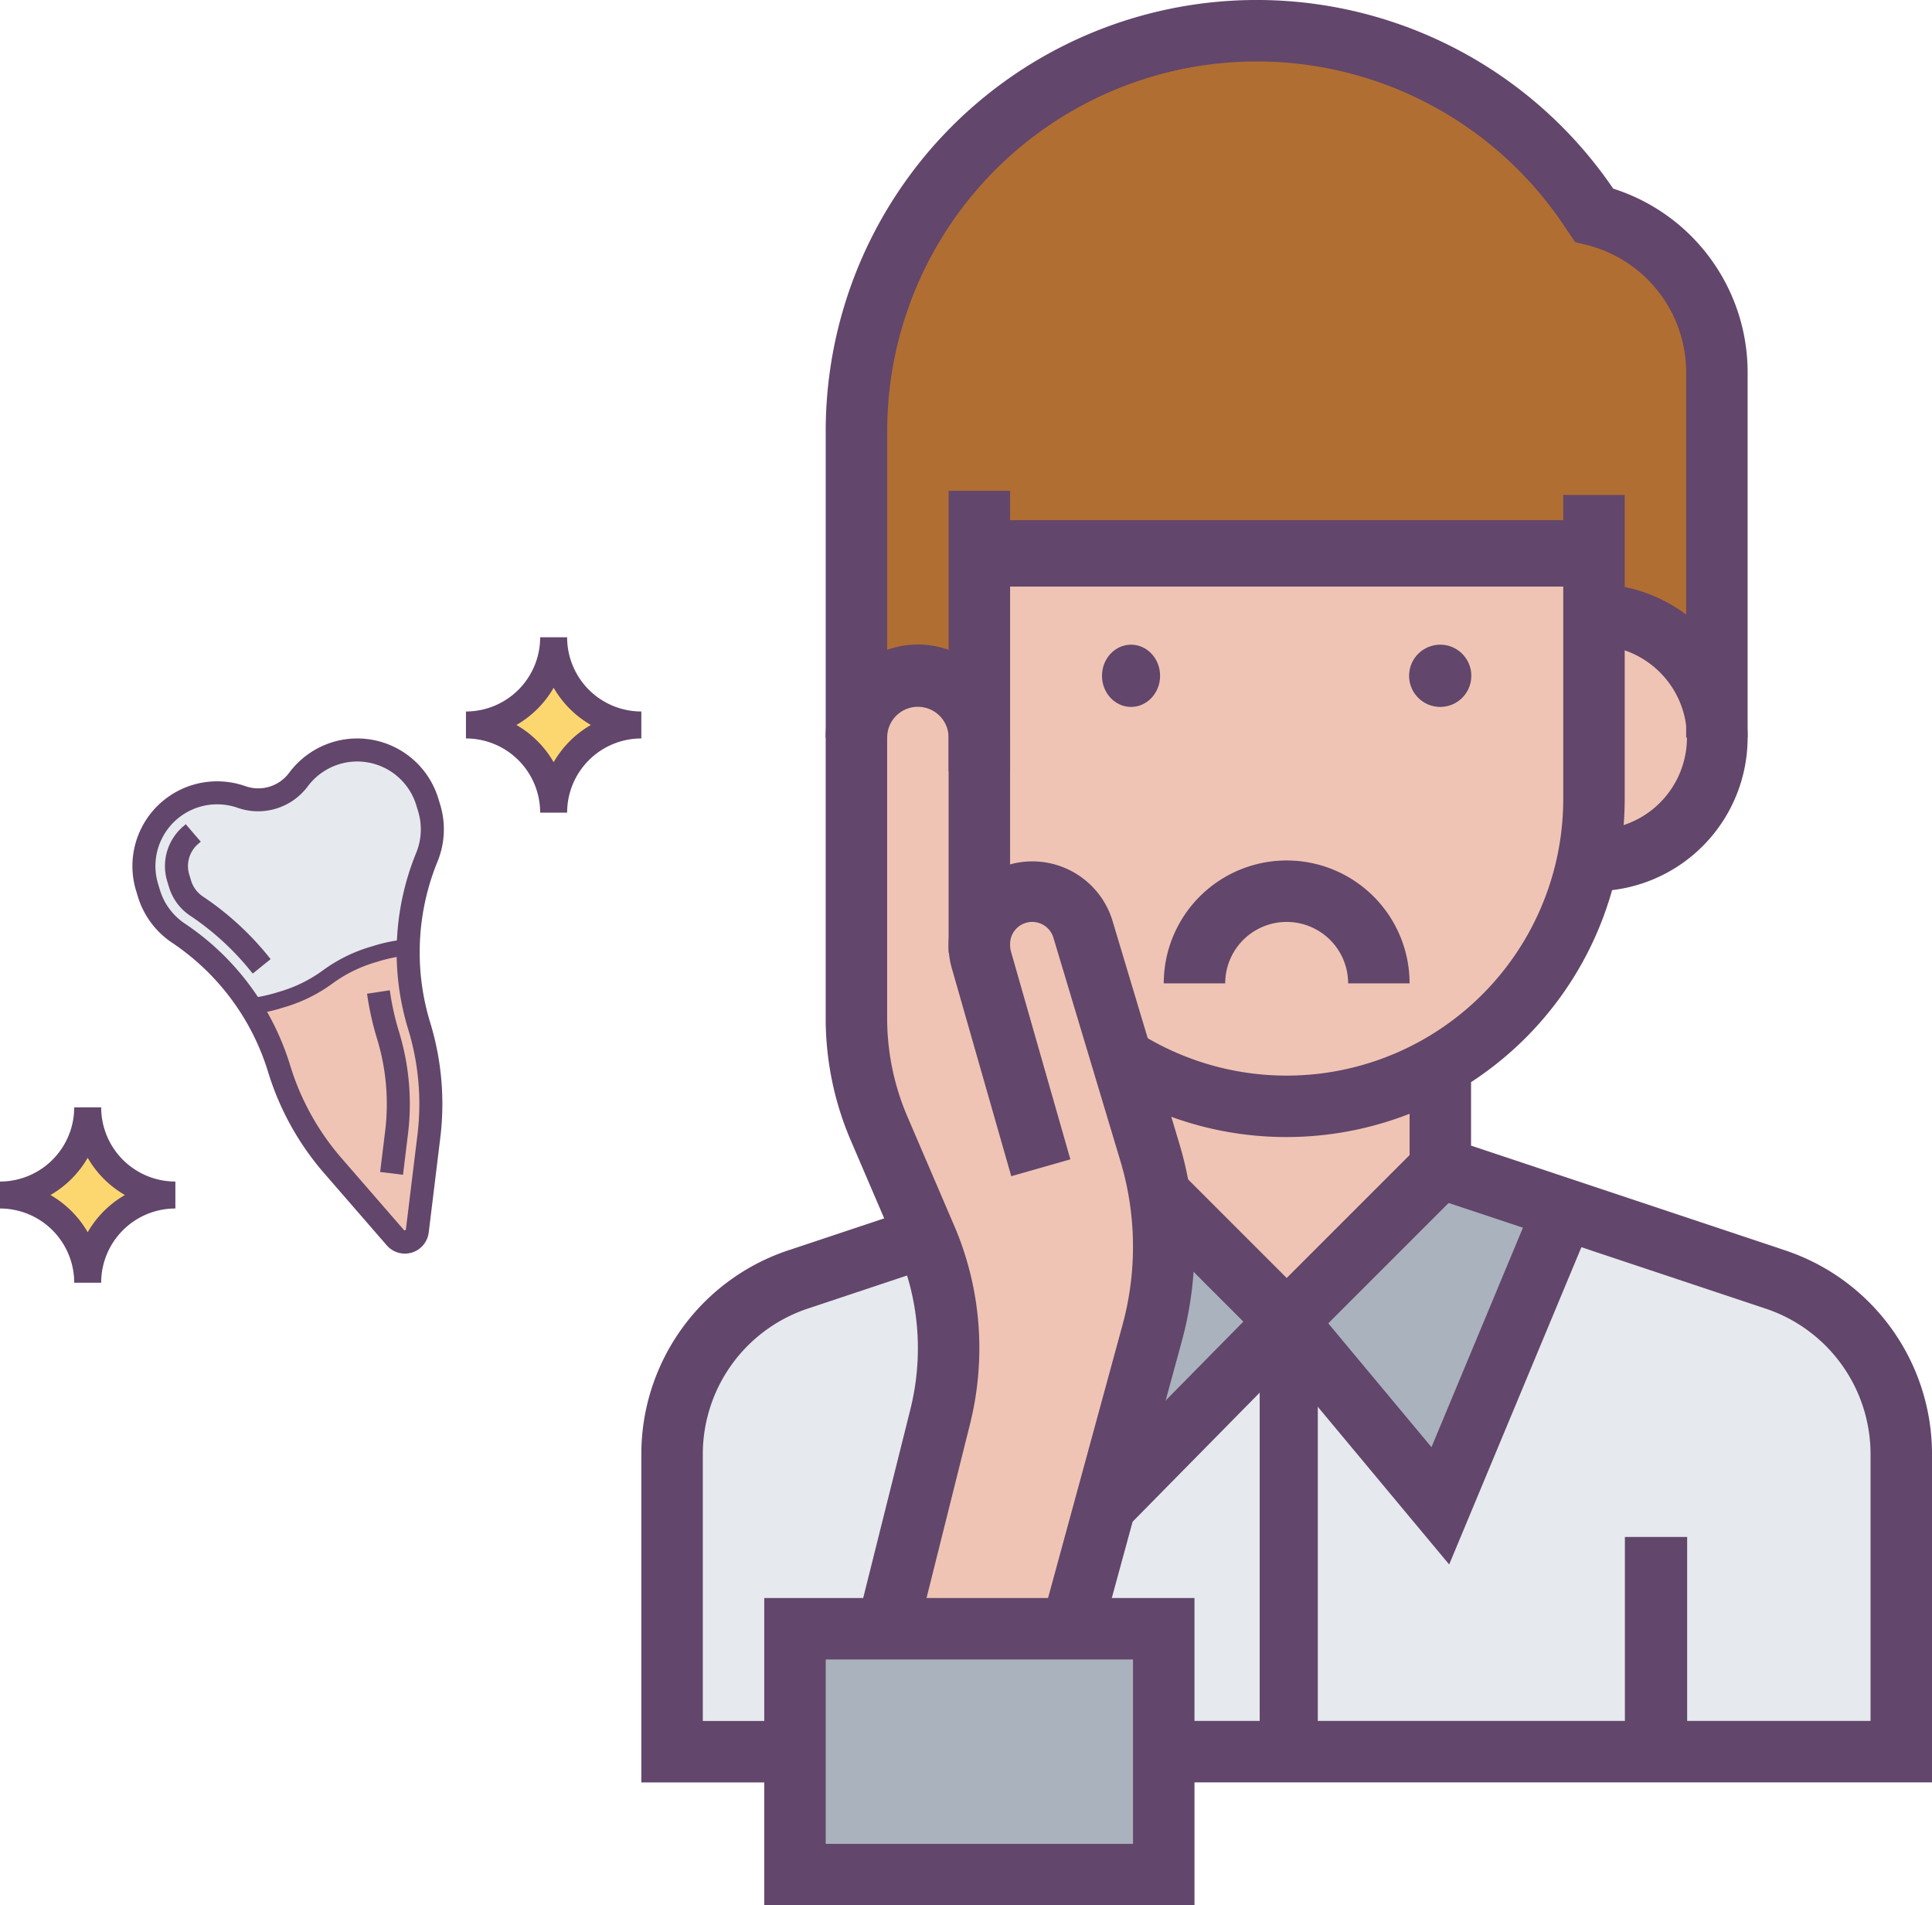 <svg xmlns="http://www.w3.org/2000/svg" width="286.552" height="282.589" viewBox="0 0 286.552 282.589">
  <g id="Group_552" data-name="Group 552" transform="translate(-119.105 -152.808)">
    <g id="Group_485" data-name="Group 485" transform="translate(214.227 152.808)">
      <g id="Group_139" data-name="Group 139" transform="translate(4.558 4.558)">
        <g id="Group_128" data-name="Group 128" transform="translate(18.231 237.01)">
          <path id="Path_130" data-name="Path 130" d="M198.694,476.232v18.232H144V458h54.694Z" transform="translate(-144 -458)" fill="#aab2bd"/>
        </g>
        <g id="Group_129" data-name="Group 129" transform="translate(0 178.897)">
          <path id="Path_131" data-name="Path 131" d="M181.021,461.8a41.738,41.738,0,0,1-1.231,10.073l-7.885,31.495H158.232v18.231H140v-44.12a27.35,27.35,0,0,1,18.687-25.934l18.915-6.29.046.137A41.3,41.3,0,0,1,181.021,461.8Z" transform="translate(-140 -445.25)" fill="#e6e9ed"/>
        </g>
        <g id="Group_130" data-name="Group 130" transform="translate(91.157 174.749)">
          <path id="Path_132" data-name="Path 132" d="M214.695,524.832H160v-63.81l22.789,27.347,18.323-44.029,31.358,10.438a27.35,27.35,0,0,1,18.687,25.934v44.12Z" transform="translate(-160 -444.34)" fill="#e6e9ed"/>
        </g>
        <g id="Group_131" data-name="Group 131" transform="translate(59.252 191.431)">
          <path id="Path_133" data-name="Path 133" d="M184.905,448v63.81H166.674V493.579H153l4.968-18.232Z" transform="translate(-153 -448.001)" fill="#e6e9ed"/>
        </g>
        <g id="Group_132" data-name="Group 132" transform="translate(64.22 172.561)">
          <path id="Path_134" data-name="Path 134" d="M181.027,462.73,154.09,490.077l6.974-25.615a48.736,48.736,0,0,0,1.732-12.808,49.488,49.488,0,0,0-.638-7.794Z" transform="translate(-154.09 -443.86)" fill="#aab2bd"/>
        </g>
        <g id="Group_133" data-name="Group 133" transform="translate(91.157 168.641)">
          <path id="Path_135" data-name="Path 135" d="M201.112,449.108l-18.323,44.029L160,465.79,182.789,443Z" transform="translate(-160 -443)" fill="#aab2bd"/>
        </g>
        <g id="Group_134" data-name="Group 134" transform="translate(27.347)">
          <path id="Path_136" data-name="Path 136" d="M273.62,456.684v54.148A18.227,18.227,0,0,0,255.389,492.6v-9.116H164.232v27.347a9.182,9.182,0,0,0-9.116-9.116A9.142,9.142,0,0,0,146,510.831V465.389a59.389,59.389,0,0,1,108.8-32.953l.592.912A24.079,24.079,0,0,1,273.62,456.684Z" transform="translate(-146 -406)" fill="#b16e33"/>
        </g>
        <g id="Group_135" data-name="Group 135" transform="translate(135.87 86.6)">
          <path id="Path_137" data-name="Path 137" d="M188.908,443.232a18.226,18.226,0,0,1-18.232,18.231l-.866-.137a48,48,0,0,0,.866-8.979V425A18.227,18.227,0,0,1,188.908,443.232Z" transform="translate(-169.81 -425)" fill="#f0c4b4"/>
        </g>
        <g id="Group_136" data-name="Group 136" transform="translate(66.682 152.415)">
          <path id="Path_138" data-name="Path 138" d="M201.9,441.993v13.674l-22.789,22.789-18.87-18.87a47.025,47.025,0,0,0-1.413-6.2L154.63,439.44a45.556,45.556,0,0,0,46.581,1.367Z" transform="translate(-154.63 -439.44)" fill="#f0c4b4"/>
        </g>
        <g id="Group_137" data-name="Group 137" transform="translate(45.579 77.484)">
          <path id="Path_139" data-name="Path 139" d="M241.157,432.116v27.347a48,48,0,0,1-.866,8.979A45.582,45.582,0,0,1,217.684,499.3a45.556,45.556,0,0,1-46.581-1.367l-5.743-19.189A7.843,7.843,0,0,0,150,480.976V423h91.157Z" transform="translate(-150 -423)" fill="#f0c4b4"/>
        </g>
        <g id="Group_138" data-name="Group 138" transform="translate(27.347 95.715)">
          <path id="Path_140" data-name="Path 140" d="M164.232,466.745a7.843,7.843,0,0,1,15.36-2.233l5.743,19.189,4.193,13.947a47.028,47.028,0,0,1,1.413,6.2,49.488,49.488,0,0,1,.638,7.794,48.736,48.736,0,0,1-1.732,12.808l-6.974,25.615-4.968,18.232H150.558l7.885-31.495a41.739,41.739,0,0,0,1.231-10.073,41.3,41.3,0,0,0-3.373-16.408l-.046-.137-6.882-16.089A41.3,41.3,0,0,1,146,477.683V436.116A9.143,9.143,0,0,1,155.116,427a9.182,9.182,0,0,1,9.116,9.116v30.629Z" transform="translate(-146 -427)" fill="#f0c4b4"/>
        </g>
      </g>
      <g id="Group_161" data-name="Group 161" transform="translate(0 0)">
        <g id="Group_140" data-name="Group 140" transform="translate(0 179.134)">
          <path id="Path_141" data-name="Path 141" d="M161.789,529.526H139v-48.66a31.856,31.856,0,0,1,21.814-30.26l18.906-6.3,2.881,8.642-18.9,6.3a22.762,22.762,0,0,0-15.583,21.618V520.41h13.674Z" transform="translate(-139 -444.302)" fill="#62466b"/>
        </g>
        <g id="Group_141" data-name="Group 141" transform="translate(77.484 159.526)">
          <path id="Path_142" data-name="Path 142" d="M269.947,544.831H156v-9.116H260.831V496.171a22.762,22.762,0,0,0-15.583-21.618L192.463,456.96V440h9.116v10.387l46.554,15.524a31.856,31.856,0,0,1,21.814,30.26Z" transform="translate(-156 -440)" fill="#62466b"/>
        </g>
        <g id="Group_142" data-name="Group 142" transform="translate(45.579 127.621)">
          <path id="Path_143" data-name="Path 143" d="M171.63,548.146l-8.8-2.4,11.955-43.842a44.114,44.114,0,0,0-.305-24.312l-9.941-33.14a3.283,3.283,0,0,0-6.427.944,3.939,3.939,0,0,0,.123,1.076l8.82,30.857-8.769,2.5-8.815-30.848a12.426,12.426,0,0,1,23.8-7.147l9.941,33.145a53.277,53.277,0,0,1,.369,29.33Z" transform="translate(-149 -433)" fill="#62466b"/>
        </g>
        <g id="Group_143" data-name="Group 143" transform="translate(27.347 95.715)">
          <path id="Path_144" data-name="Path 144" d="M158.537,572.956l-8.842-2.206,7.876-31.49a37.464,37.464,0,0,0,1.1-9,37,37,0,0,0-2.995-14.608l-6.946-16.19a45.94,45.94,0,0,1-3.733-18.2v-41.59a13.674,13.674,0,1,1,27.347,0v31.905h-9.116V439.674a4.558,4.558,0,1,0-9.116,0v41.59a37,37,0,0,0,2.995,14.608l6.946,16.19a45.939,45.939,0,0,1,3.733,18.2,46.514,46.514,0,0,1-1.376,11.2Z" transform="translate(-145 -426)" fill="#62466b"/>
        </g>
        <g id="Group_144" data-name="Group 144" transform="translate(45.579 72.794)">
          <rect id="Rectangle_130" data-name="Rectangle 130" width="9.116" height="41.634" fill="#62466b"/>
        </g>
        <g id="Group_145" data-name="Group 145" transform="translate(68.774 73.41)">
          <path id="Path_145" data-name="Path 145" d="M181.031,536.232a49.982,49.982,0,0,1-26.942-7.849l4.9-7.68A41.032,41.032,0,0,0,222.051,486.1V441h9.116v45.1A50.2,50.2,0,0,1,181.031,536.232Z" transform="translate(-154.089 -441)" fill="#62466b"/>
        </g>
        <g id="Group_146" data-name="Group 146" transform="translate(141.294 86.6)">
          <path id="Path_146" data-name="Path 146" d="M170,469.579v-9.116a13.674,13.674,0,1,0,0-27.347V424a22.789,22.789,0,0,1,0,45.579Z" transform="translate(-170 -424)" fill="#62466b"/>
        </g>
        <g id="Group_147" data-name="Group 147" transform="translate(68.324 95.614)">
          <ellipse id="Ellipse_16" data-name="Ellipse 16" cx="4.309" cy="4.617" rx="4.309" ry="4.617" transform="translate(0 0)" fill="#62466b"/>
        </g>
        <g id="Group_148" data-name="Group 148" transform="translate(113.873 95.614)">
          <ellipse id="Ellipse_17" data-name="Ellipse 17" cx="4.616" cy="4.617" rx="4.616" ry="4.617" transform="translate(0 0)" fill="#62466b"/>
        </g>
        <g id="Group_149" data-name="Group 149" transform="translate(27.347)">
          <path id="Path_147" data-name="Path 147" d="M281.736,514.389H272.62V460.255a19.48,19.48,0,0,0-14.777-18.929l-1.7-.424-1.586-2.365a54.818,54.818,0,0,0-100.437,30.4v45.456H145V468.933a63.933,63.933,0,0,1,116.8-35.953,28.583,28.583,0,0,1,19.936,27.274Z" transform="translate(-145 -405)" fill="#62466b"/>
        </g>
        <g id="Group_150" data-name="Group 150" transform="translate(50.473 77.148)">
          <rect id="Rectangle_131" data-name="Rectangle 131" width="91.099" height="9.849" transform="translate(0 0)" fill="#62466b"/>
        </g>
        <g id="Group_155" data-name="Group 155" transform="translate(77.484 127.621)">
          <path id="Path_148" data-name="Path 148" d="M192.463,451.232h-9.116a9.116,9.116,0,1,0-18.232,0H156a18.231,18.231,0,1,1,36.463,0Z" transform="translate(-156 -433)" fill="#62466b"/>
        </g>
        <g id="Group_156" data-name="Group 156" transform="translate(18.231 237.01)">
          <path id="Path_149" data-name="Path 149" d="M206.81,502.579H143V457h63.81Zm-54.694-9.116h45.579V466.116H152.116Z" transform="translate(-143 -457)" fill="#62466b"/>
        </g>
        <g id="Group_157" data-name="Group 157" transform="translate(89.551 169.977)">
          <path id="Path_150" data-name="Path 150" d="M188.915,504.35l-30.267-36.325,25.731-25.732,6.445,6.445-19.847,19.847,15.312,18.37,15.45-37.077,8.412,3.508Z" transform="translate(-158.647 -442.293)" fill="#62466b"/>
        </g>
        <g id="Group_158" data-name="Group 158" transform="translate(65.533 173.898)">
          <path id="Path_151" data-name="Path 151" d="M159.877,495.791l-6.5-6.4,23.76-24.121L161.47,449.6l6.445-6.445,22.068,22.064Z" transform="translate(-153.378 -443.153)" fill="#62466b"/>
        </g>
        <g id="Group_159" data-name="Group 159" transform="translate(145.881 227.954)">
          <rect id="Rectangle_136" data-name="Rectangle 136" width="9.233" height="32.008" transform="translate(0 0)" fill="#62466b"/>
        </g>
        <g id="Group_160" data-name="Group 160" transform="translate(91.714 195.946)">
          <rect id="Rectangle_137" data-name="Rectangle 137" width="8.617" height="64.015" transform="translate(0 0)" fill="#62466b"/>
        </g>
      </g>
    </g>
    <g id="Group_486" data-name="Group 486" transform="translate(136.243 273.243) rotate(-17)">
      <g id="Group_164" data-name="Group 164" transform="translate(1.207 1.207)">
        <g id="Group_162" data-name="Group 162" transform="translate(9.463 30.176)">
          <path id="Path_152" data-name="Path 152" d="M24.985.495A37.01,37.01,0,0,0,23.126,12.07,39.909,39.909,0,0,1,19.7,28.244l-5.733,12.9a1.868,1.868,0,0,1-3.4,0l-5.733-12.9A39.975,39.975,0,0,1,1.4,12.07,36.507,36.507,0,0,0,0,2.016H.012a23.151,23.151,0,0,0,4.611.4C12.263,2.414,12.263,0,19.916,0A22.676,22.676,0,0,1,24.985.495Z" transform="translate(0 0)" fill="#f0c4b4"/>
        </g>
        <g id="Group_163" data-name="Group 163" transform="translate(0 0)">
          <path id="Path_153" data-name="Path 153" d="M43.453,10.863v.954A10.924,10.924,0,0,1,41,18.7,37.275,37.275,0,0,0,34.75,29.741c-.109.3-.217.616-.3.929a22.677,22.677,0,0,0-5.069-.495c-7.653,0-7.653,2.414-15.293,2.414a23.151,23.151,0,0,1-4.611-.4H9.463c-.217-.833-.471-1.642-.76-2.45A37.275,37.275,0,0,0,2.45,18.7,10.924,10.924,0,0,1,0,11.817v-.954A10.863,10.863,0,0,1,17.381,2.173a7.233,7.233,0,0,0,4.345,1.448,7.233,7.233,0,0,0,4.345-1.448,10.863,10.863,0,0,1,17.381,8.691Z" fill="#e6e9ed"/>
        </g>
      </g>
      <g id="Group_169" data-name="Group 169" transform="translate(0 0)">
        <g id="Group_165" data-name="Group 165" transform="translate(4.828 5.433)">
          <path id="Path_154" data-name="Path 154" d="M7.9,22.779A40.736,40.736,0,0,0,1.635,12.173,7.257,7.257,0,0,1,0,7.589V6.636A7.247,7.247,0,0,1,4.344,0l.968,2.211a4.832,4.832,0,0,0-2.9,4.425v.952a4.841,4.841,0,0,0,1.091,3.056,43.167,43.167,0,0,1,6.637,11.234Z" transform="translate(0 0)" fill="#62466b" stroke="#62466b" stroke-width="1"/>
        </g>
        <g id="Group_166" data-name="Group 166" transform="translate(22.582 37.243)">
          <path id="Path_155" data-name="Path 155" d="M2.206,26.013,0,25.032l2.268-5.1A33.594,33.594,0,0,0,5.179,6.21,43.255,43.255,0,0,1,5.631,0L8.018.35a40.987,40.987,0,0,0-.425,5.86,35.993,35.993,0,0,1-3.119,14.7Z" transform="translate(0 0)" fill="#62466b" stroke="#62466b" stroke-width="1"/>
        </g>
        <g id="Group_167" data-name="Group 167">
          <path id="Path_156" data-name="Path 156" d="M22.933,74.835a3.068,3.068,0,0,1-2.8-1.82L14.4,60.113a40.77,40.77,0,0,1-3.535-16.661,36.09,36.09,0,0,0-8.135-22.79A12.105,12.105,0,0,1,0,13.021v-.952A12.071,12.071,0,0,1,12.069,0h.01a12.133,12.133,0,0,1,7.228,2.412l-.719.969.724-.967a6.206,6.206,0,0,0,7.245,0A12.155,12.155,0,0,1,33.784,0H33.8A12.068,12.068,0,0,1,45.867,12.069v.952a12.105,12.105,0,0,1-2.728,7.642A36.091,36.091,0,0,0,35,43.453a40.77,40.77,0,0,1-3.535,16.661l-5.735,12.9A3.068,3.068,0,0,1,22.933,74.835ZM12.069,2.414a9.656,9.656,0,0,0-9.655,9.655v.952A9.687,9.687,0,0,0,4.6,19.136a38.5,38.5,0,0,1,8.68,24.317A38.374,38.374,0,0,0,16.6,59.132l5.735,12.9a.678.678,0,0,0,1.188,0l5.735-12.9a38.374,38.374,0,0,0,3.328-15.679,38.5,38.5,0,0,1,8.68-24.317,9.687,9.687,0,0,0,2.184-6.115v-.952A9.656,9.656,0,0,0,33.8,2.414h-.012a9.715,9.715,0,0,0-5.779,1.929,8.685,8.685,0,0,1-10.144,0l0,0a9.7,9.7,0,0,0-5.783-1.929Z" fill="#62466b" stroke="#62466b" stroke-width="1"/>
        </g>
        <g id="Group_168" data-name="Group 168" transform="translate(10.448 30.176)">
          <path id="Path_157" data-name="Path 157" d="M4.845,4.828A24.966,24.966,0,0,1,0,4.413L.46,2.043a22.723,22.723,0,0,0,4.385.371,20.67,20.67,0,0,0,7.282-1.15A22.953,22.953,0,0,1,20.137,0a24.31,24.31,0,0,1,5.328.519l-.519,2.357a21.983,21.983,0,0,0-4.809-.462,20.634,20.634,0,0,0-7.283,1.151A22.98,22.98,0,0,1,4.845,4.828Z" transform="translate(0 0)" fill="#62466b"/>
        </g>
      </g>
    </g>
    <path id="Path_1708" data-name="Path 1708" d="M368,113.006h0A13.006,13.006,0,0,0,381.006,100h0a13.007,13.007,0,0,0,13.006,13.006h0a13.007,13.007,0,0,0-13.006,13.006h0A13.006,13.006,0,0,0,368,113.006Z" transform="translate(-179.785 147.326)" fill="#fcd770" stroke="#62466b" stroke-width="4"/>
    <path id="Path_1709" data-name="Path 1709" d="M0,321.006H0A13.006,13.006,0,0,0,13.006,308h0a13.006,13.006,0,0,0,13.006,13.006h0a13.006,13.006,0,0,0-13.006,13.006h0A13.006,13.006,0,0,0,0,321.006Z" transform="translate(119.105 9.041)" fill="#fcd770" stroke="#62466b" stroke-width="4"/>
  </g>
</svg>
